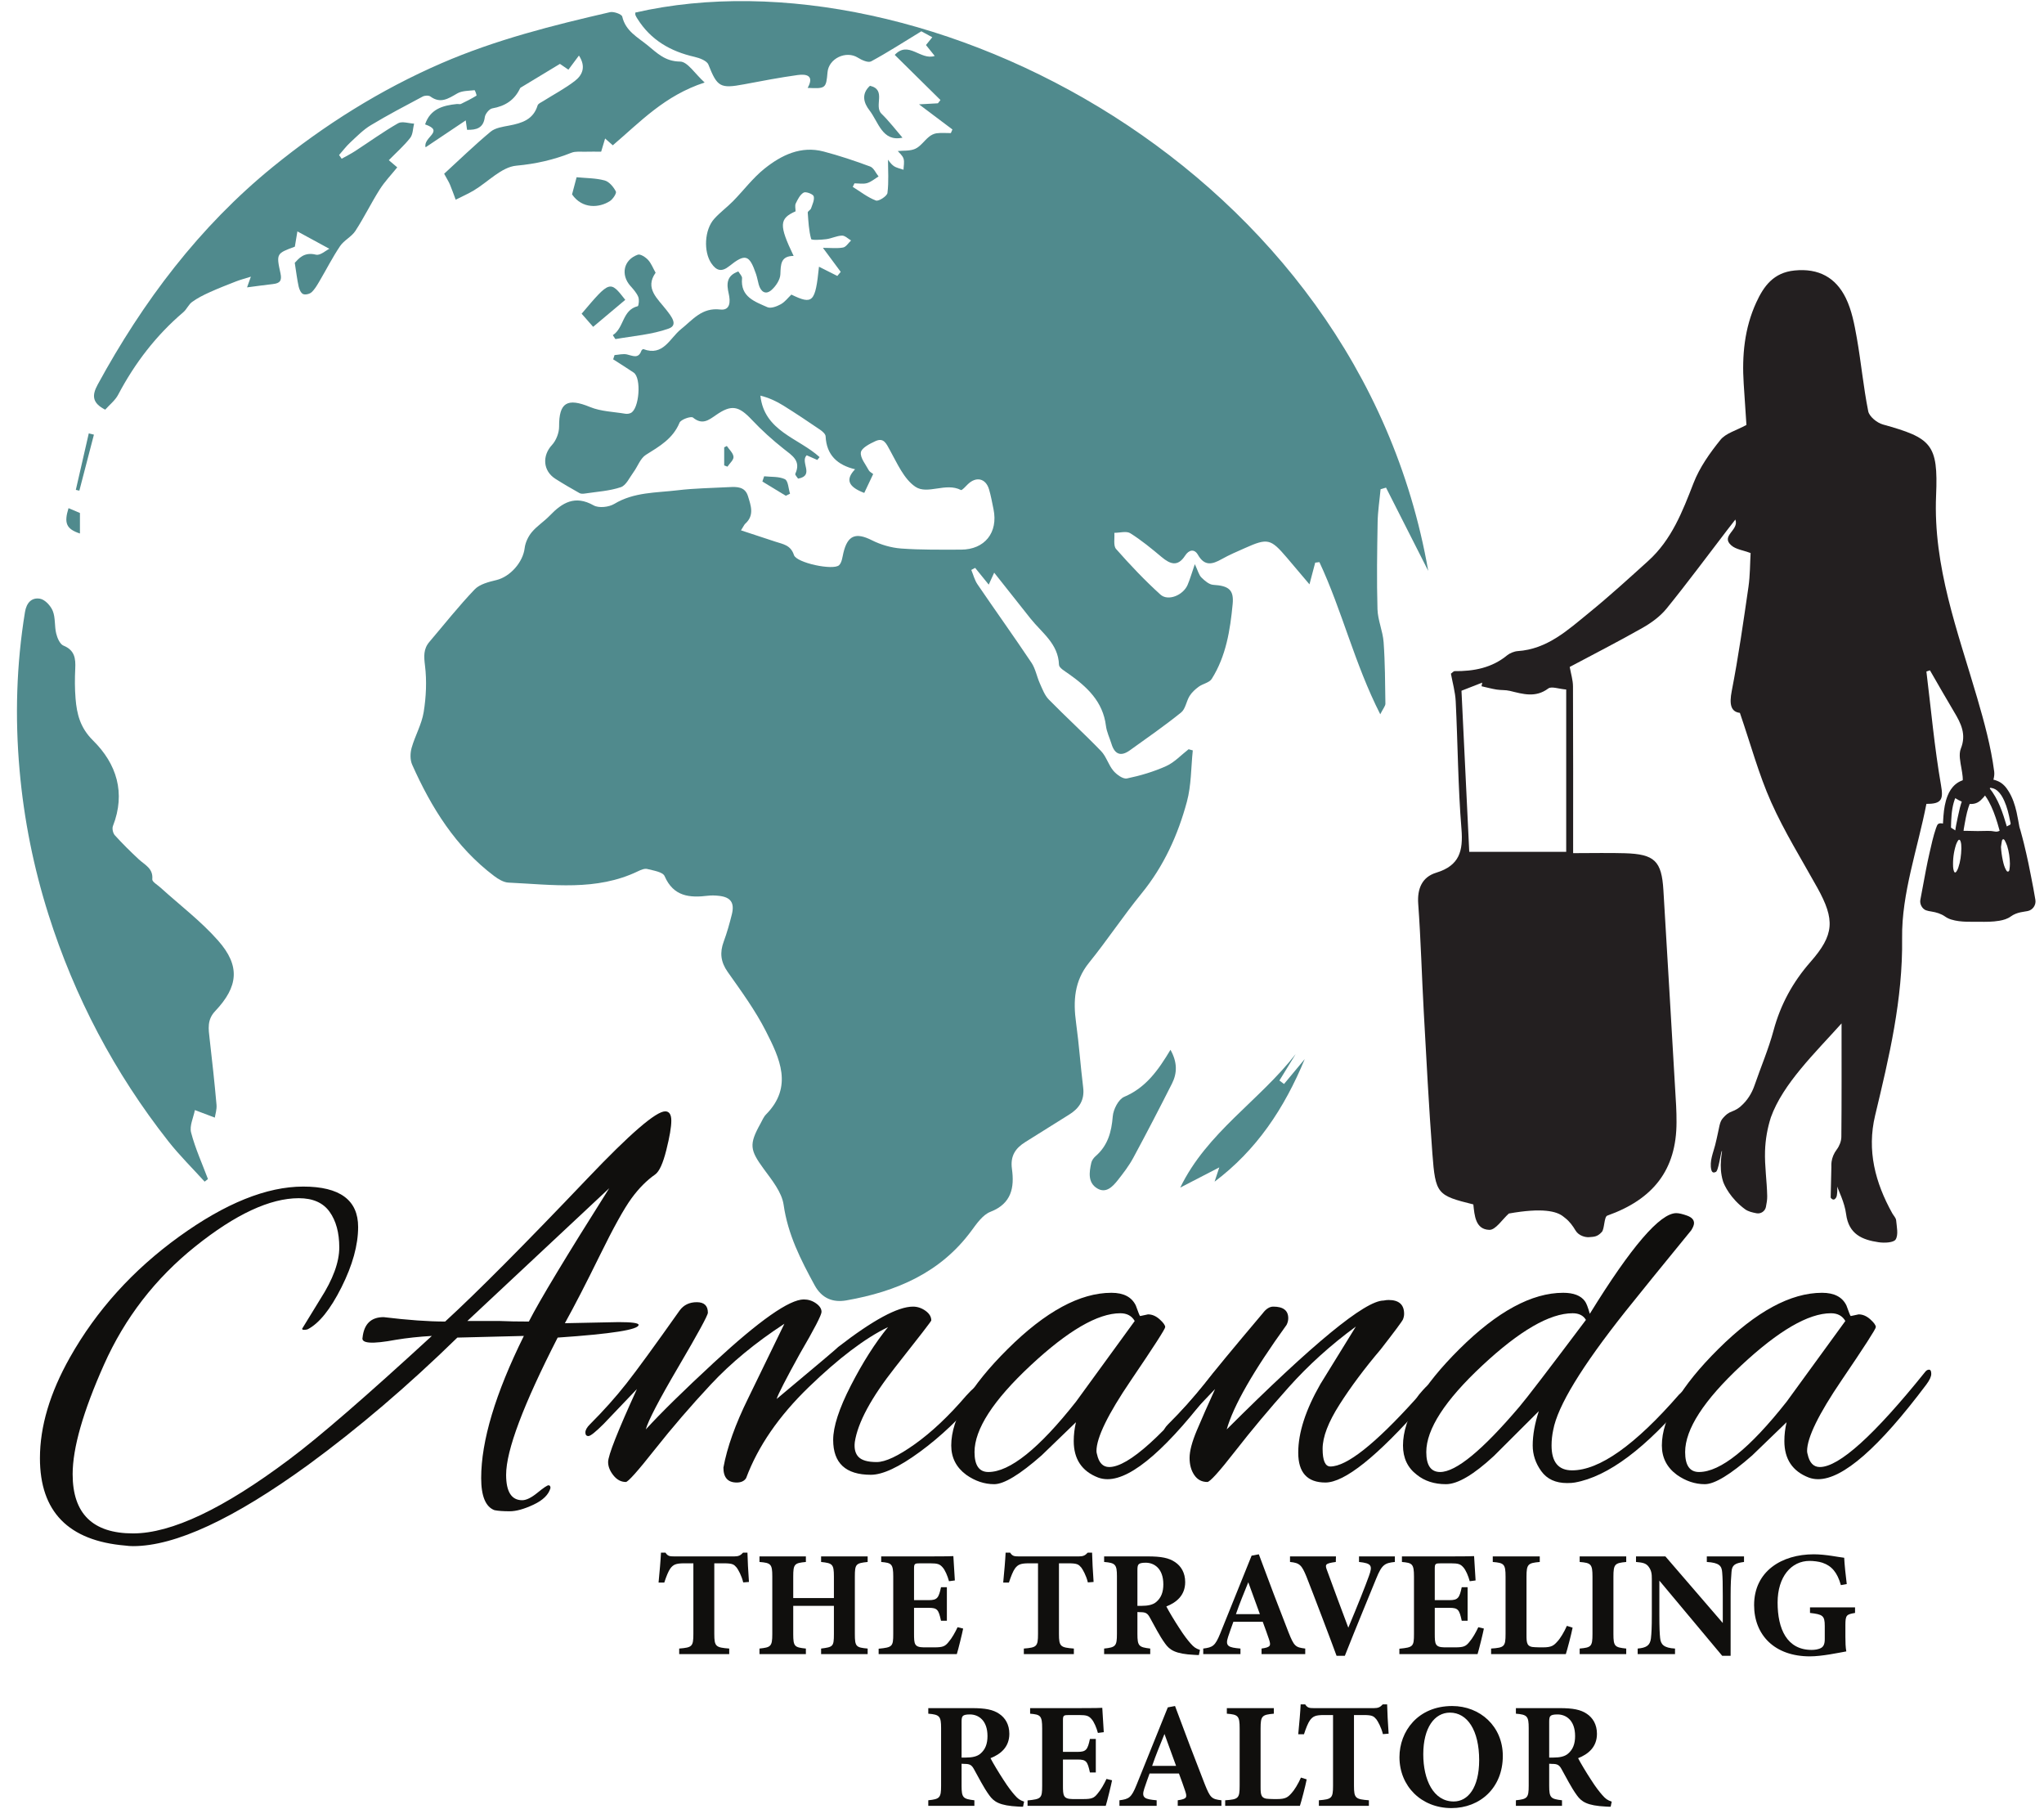 <svg xmlns="http://www.w3.org/2000/svg" width="139" height="123" viewBox="0 0 139 123" fill="none"><g clip-path="url(#clip0_301_2640)"><path d="M41.43 80.784L31.78 89.81H34.004C34.531 89.835 35.185 89.847 35.964 89.847C36.692 88.418 38.514 85.397 41.43 80.784ZM38.414 89.96L42.071 89.885C42.975 89.885 43.428 89.948 43.428 90.073C43.428 90.399 41.593 90.688 37.924 90.938C35.587 95.501 34.418 98.61 34.418 100.265C34.418 101.417 34.782 101.994 35.511 101.994C35.788 101.994 36.133 101.825 36.548 101.487C36.963 101.148 37.214 100.979 37.302 100.979C37.39 100.979 37.434 101.041 37.434 101.167C37.308 101.618 36.925 101.994 36.284 102.295C35.643 102.596 35.103 102.746 34.663 102.746C34.223 102.746 33.878 102.721 33.627 102.671C33.024 102.446 32.722 101.718 32.722 100.49C32.722 97.958 33.689 94.736 35.624 90.825L31.101 90.938C27.733 94.223 24.354 97.106 20.961 99.588C15.884 103.273 11.914 105.116 9.049 105.116C8.873 105.116 8.697 105.103 8.521 105.078C4.651 104.752 2.716 102.771 2.716 99.136C2.716 96.98 3.395 94.699 4.752 92.292C6.561 89.083 9.036 86.344 12.178 84.075C15.319 81.806 18.134 80.671 20.622 80.671C23.11 80.671 24.354 81.587 24.354 83.417C24.354 84.645 23.977 86.012 23.223 87.516C22.469 89.02 21.702 89.973 20.923 90.374C20.848 90.399 20.766 90.412 20.678 90.412C20.59 90.412 20.546 90.387 20.546 90.336L21.79 88.306C22.644 86.977 23.072 85.811 23.072 84.808C23.072 83.806 22.852 82.997 22.412 82.383C21.972 81.769 21.275 81.461 20.32 81.461C18.36 81.461 16.016 82.552 13.29 84.733C10.563 86.914 8.489 89.597 7.07 92.781C5.65 95.965 4.94 98.447 4.94 100.227C4.94 102.909 6.31 104.251 9.049 104.251C11.662 104.251 15.206 102.571 19.679 99.212C21.664 97.733 24.894 94.937 29.367 90.825C28.487 90.876 27.671 90.963 26.917 91.088C25.308 91.389 24.554 91.339 24.655 90.938C24.755 90.011 25.233 89.547 26.087 89.547C27.746 89.748 29.141 89.847 30.272 89.847C32.433 87.867 35.662 84.62 39.96 80.108C42.849 77.074 44.608 75.557 45.237 75.557C45.513 75.557 45.652 75.77 45.652 76.196C45.652 76.623 45.538 77.287 45.312 78.19C45.086 79.092 44.835 79.644 44.559 79.844C43.98 80.246 43.44 80.791 42.938 81.48C42.435 82.17 41.718 83.461 40.789 85.353C39.859 87.247 39.067 88.782 38.414 89.96Z" fill="#100F0D"></path><path d="M59.222 100.265C57.513 100.265 56.659 99.475 56.659 97.895C56.659 96.993 57.06 95.758 57.865 94.191C58.669 92.625 59.511 91.302 60.39 90.224C58.832 90.976 57.035 92.336 55 94.304C52.964 96.272 51.544 98.335 50.74 100.49C50.614 100.691 50.401 100.791 50.099 100.791C49.496 100.791 49.195 100.453 49.195 99.776C49.446 98.397 50.011 96.818 50.891 95.037C51.167 94.461 51.984 92.781 53.341 89.998C51.381 91.277 49.716 92.649 48.346 94.116C46.977 95.583 45.708 97.056 44.539 98.535C43.371 100.014 42.711 100.754 42.56 100.754C42.233 100.754 41.951 100.603 41.712 100.302C41.473 100.001 41.354 99.701 41.354 99.4C41.354 98.948 42.007 97.294 43.314 94.436L41.053 96.805C40.5 97.357 40.154 97.632 40.016 97.632C39.878 97.632 39.809 97.551 39.809 97.388C39.809 97.225 39.909 97.043 40.11 96.843C41.04 95.915 41.869 94.987 42.598 94.06C43.327 93.132 44.533 91.478 46.217 89.096C46.493 88.719 46.882 88.531 47.385 88.531C47.888 88.531 48.139 88.77 48.139 89.246C48.139 89.422 47.473 90.644 46.141 92.913C44.809 95.182 44.068 96.605 43.917 97.181C44.947 96.053 46.493 94.536 48.554 92.63C51.645 89.772 53.681 88.344 54.661 88.344C54.962 88.344 55.239 88.431 55.49 88.607C55.741 88.782 55.867 88.977 55.867 89.19C55.867 89.403 55.377 90.35 54.397 92.029C53.441 93.759 52.914 94.787 52.813 95.113C55.603 92.781 56.998 91.603 56.998 91.578C59.36 89.748 61.056 88.832 62.087 88.832C62.388 88.832 62.671 88.926 62.935 89.114C63.199 89.302 63.331 89.522 63.331 89.772C63.331 89.823 62.514 90.882 60.88 92.95C59.247 95.019 58.33 96.717 58.129 98.046C58.078 98.497 58.166 98.836 58.392 99.061C58.619 99.287 59.027 99.4 59.618 99.4C60.208 99.4 61.075 98.993 62.219 98.178C63.362 97.363 64.524 96.266 65.706 94.887C66.158 94.386 66.466 94.135 66.629 94.135C66.792 94.135 66.874 94.198 66.874 94.323C66.874 94.499 66.761 94.699 66.535 94.925C65.303 96.404 63.977 97.664 62.558 98.704C61.138 99.745 60.026 100.265 59.222 100.265Z" fill="#100F0D"></path><path d="M66.271 98.722C66.271 99.625 66.585 100.076 67.213 100.076C68.67 100.076 70.656 98.485 73.169 95.3L77.165 89.81C76.963 89.459 76.637 89.283 76.185 89.283C74.652 89.283 72.616 90.468 70.078 92.837C67.54 95.206 66.271 97.168 66.271 98.722ZM77.542 89.472L78.07 89.359C78.346 89.359 78.61 89.472 78.861 89.697C79.112 89.923 79.238 90.098 79.238 90.224C79.238 90.349 78.459 91.559 76.901 93.853C75.343 96.147 74.564 97.745 74.564 98.647C74.564 98.722 74.576 98.798 74.602 98.873C74.727 99.45 75.003 99.738 75.431 99.738C76.737 99.738 79.125 97.582 82.593 93.27C82.669 93.17 82.756 93.119 82.857 93.119C82.957 93.119 83.008 93.213 83.008 93.401C83.008 93.589 82.895 93.834 82.669 94.135C79.451 98.422 77.001 100.565 75.318 100.565C75.092 100.565 74.878 100.528 74.677 100.453C73.571 100.026 73.018 99.199 73.018 97.971C73.018 97.544 73.069 97.118 73.169 96.692L70.832 98.948C69.349 100.252 68.275 100.904 67.609 100.904C66.943 100.904 66.308 100.691 65.705 100.265C65.027 99.763 64.688 99.099 64.688 98.271C64.688 96.442 65.969 94.254 68.533 91.709C71.096 89.165 73.445 87.892 75.582 87.892C76.411 87.892 76.963 88.18 77.24 88.757C77.316 88.958 77.378 89.127 77.429 89.264C77.479 89.403 77.517 89.472 77.542 89.472Z" fill="#100F0D"></path><path d="M86.588 88.832C87.267 88.832 87.606 89.096 87.606 89.622C87.606 89.772 87.569 89.923 87.493 90.073C85.231 93.207 83.874 95.577 83.422 97.181C89.277 91.34 92.833 88.419 94.09 88.419C94.215 88.394 94.328 88.381 94.429 88.381C95.132 88.381 95.485 88.695 95.485 89.321C95.485 89.447 95.459 89.572 95.409 89.697C95.359 89.823 94.856 90.5 93.901 91.728C92.795 93.032 91.859 94.285 91.093 95.489C90.326 96.692 89.943 97.695 89.943 98.497C89.943 99.3 90.119 99.701 90.471 99.701C91.577 99.701 93.499 98.184 96.239 95.15C96.289 95.1 96.376 94.987 96.502 94.812C96.879 94.361 97.106 94.135 97.181 94.135C97.257 94.135 97.294 94.261 97.294 94.511C97.294 94.762 97.118 95.088 96.766 95.489C93.65 99.024 91.438 100.791 90.132 100.791C88.9 100.791 88.285 100.114 88.285 98.76C88.285 97.406 88.787 95.852 89.793 94.097L92.205 90.186C90.496 91.44 88.976 92.813 87.644 94.304C86.311 95.796 85.099 97.244 84.006 98.648C82.913 100.052 82.278 100.754 82.103 100.754C81.725 100.754 81.43 100.597 81.217 100.284C81.003 99.97 80.896 99.582 80.896 99.118C80.896 98.654 81.059 98.034 81.386 97.256C81.713 96.479 82.127 95.539 82.63 94.436L80.369 96.805C79.816 97.357 79.47 97.632 79.332 97.632C79.194 97.632 79.125 97.551 79.125 97.388C79.125 97.225 79.225 97.043 79.426 96.843C80.356 95.915 81.16 95.025 81.839 94.172C82.492 93.32 83.837 91.691 85.872 89.284C86.098 88.983 86.337 88.832 86.588 88.832Z" fill="#100F0D"></path><path d="M96.993 98.722C96.993 99.625 97.307 100.076 97.935 100.076C99.015 100.076 100.812 98.597 103.325 95.639C103.778 95.112 105.286 93.144 107.849 89.735C107.673 89.434 107.371 89.283 106.944 89.283C105.386 89.283 103.338 90.468 100.8 92.837C98.261 95.206 96.993 97.168 96.993 98.722ZM108.113 89.321C110.927 84.758 112.887 82.477 113.993 82.477C114.169 82.477 114.414 82.533 114.729 82.646C115.042 82.759 115.2 82.928 115.2 83.153C115.2 83.279 115.137 83.442 115.011 83.642C113 86.1 111.506 87.942 110.525 89.171C107.56 92.907 105.926 95.589 105.625 97.218C105.55 97.57 105.512 97.921 105.512 98.271C105.512 99.4 105.977 99.964 106.907 99.964C108.766 99.964 111.191 98.247 114.182 94.812C114.433 94.561 114.646 94.417 114.823 94.379C114.998 94.341 115.087 94.385 115.087 94.511C115.087 94.636 115.011 94.787 114.86 94.962C111.945 98.447 109.357 100.39 107.095 100.791C106.969 100.816 106.794 100.828 106.567 100.828C105.788 100.828 105.204 100.559 104.814 100.02C104.424 99.481 104.23 98.898 104.23 98.271C104.23 97.57 104.368 96.792 104.645 95.94L101.591 98.986C100.209 100.265 99.122 100.904 98.331 100.904C97.539 100.904 96.879 100.691 96.352 100.265C95.723 99.788 95.409 99.124 95.409 98.271C95.409 96.442 96.691 94.254 99.254 91.709C101.818 89.165 104.167 87.892 106.303 87.892C107.007 87.892 107.497 88.08 107.774 88.456C107.874 88.582 107.987 88.87 108.113 89.321Z" fill="#100F0D"></path><path d="M114.596 98.722C114.596 99.625 114.91 100.076 115.539 100.076C116.996 100.076 118.981 98.485 121.495 95.3L125.49 89.81C125.289 89.459 124.963 89.283 124.51 89.283C122.977 89.283 120.941 90.468 118.404 92.837C115.865 95.206 114.596 97.168 114.596 98.722ZM125.867 89.472L126.395 89.359C126.671 89.359 126.935 89.472 127.187 89.697C127.438 89.923 127.564 90.098 127.564 90.224C127.564 90.349 126.784 91.559 125.226 93.853C123.668 96.147 122.889 97.745 122.889 98.647C122.889 98.722 122.902 98.798 122.927 98.873C123.052 99.45 123.329 99.738 123.756 99.738C125.063 99.738 127.451 97.582 130.919 93.27C130.994 93.17 131.082 93.119 131.182 93.119C131.282 93.119 131.333 93.213 131.333 93.401C131.333 93.589 131.22 93.834 130.994 94.135C127.777 98.422 125.327 100.565 123.643 100.565C123.417 100.565 123.203 100.528 123.002 100.453C121.896 100.026 121.344 99.199 121.344 97.971C121.344 97.544 121.394 97.118 121.495 96.692L119.157 98.948C117.674 100.252 116.6 100.904 115.934 100.904C115.268 100.904 114.634 100.691 114.031 100.265C113.352 99.763 113.013 99.099 113.013 98.271C113.013 96.442 114.295 94.254 116.858 91.709C119.421 89.165 121.771 87.892 123.907 87.892C124.736 87.892 125.289 88.18 125.566 88.757C125.641 88.958 125.704 89.127 125.754 89.264C125.804 89.403 125.842 89.472 125.867 89.472Z" fill="#100F0D"></path><path d="M50.542 107.582C50.43 107.112 50.204 106.724 50.102 106.581C49.917 106.366 49.836 106.284 49.231 106.284H48.575V111.088C48.575 111.946 48.678 112.008 49.59 112.079V112.458H46.188V112.079C47.059 112.008 47.152 111.946 47.152 111.088V106.284H46.527C45.953 106.284 45.789 106.376 45.594 106.622C45.451 106.816 45.307 107.184 45.174 107.593H44.785C44.857 106.847 44.928 106.049 44.949 105.559H45.256C45.41 105.794 45.533 105.814 45.84 105.814H49.938C50.215 105.814 50.358 105.753 50.532 105.559H50.829C50.84 105.988 50.88 106.888 50.932 107.552L50.542 107.582Z" fill="#100F0D"></path><path d="M59.004 106.193C58.204 106.274 58.133 106.336 58.133 107.184V111.098C58.133 111.946 58.215 112.008 59.004 112.079V112.458H55.838V112.079C56.647 111.977 56.709 111.946 56.709 111.098V109.177H53.943V111.098C53.943 111.946 54.035 111.998 54.803 112.079V112.458H51.648V112.079C52.406 111.998 52.519 111.946 52.519 111.098V107.184C52.519 106.336 52.426 106.254 51.648 106.193V105.814H54.803V106.193C54.025 106.264 53.943 106.336 53.943 107.184V108.645H56.709V107.184C56.709 106.336 56.606 106.274 55.838 106.193V105.814H59.004V106.193Z" fill="#100F0D"></path><path d="M65.498 110.72C65.447 110.996 65.16 112.171 65.067 112.458H59.751V112.09C60.683 111.998 60.744 111.946 60.744 111.088V107.184C60.744 106.315 60.621 106.254 59.925 106.193V105.814H63.254C64.33 105.814 64.689 105.804 64.832 105.794C64.842 105.978 64.893 106.816 64.934 107.449L64.535 107.501C64.443 107.153 64.268 106.734 64.094 106.55C63.91 106.346 63.777 106.284 63.254 106.284H62.588C62.199 106.284 62.158 106.305 62.158 106.652V108.788H63.162C63.736 108.788 63.838 108.635 63.992 107.909H64.391V110.188H63.992C63.828 109.432 63.746 109.31 63.152 109.31H62.158V111.067C62.158 111.773 62.179 111.987 62.814 111.998H63.541C64.115 111.998 64.268 111.926 64.494 111.65C64.75 111.354 64.955 110.975 65.119 110.628L65.498 110.72Z" fill="#100F0D"></path><path d="M73.979 107.582C73.867 107.112 73.641 106.724 73.539 106.581C73.355 106.366 73.272 106.284 72.668 106.284H72.013V111.088C72.013 111.946 72.115 112.008 73.027 112.079V112.458H69.625V112.079C70.496 112.008 70.589 111.946 70.589 111.088V106.284H69.964C69.39 106.284 69.226 106.376 69.031 106.622C68.888 106.816 68.744 107.184 68.611 107.593H68.222C68.294 106.847 68.365 106.049 68.386 105.559H68.693C68.847 105.794 68.97 105.814 69.277 105.814H73.375C73.652 105.814 73.795 105.753 73.969 105.559H74.266C74.276 105.988 74.317 106.888 74.369 107.552L73.979 107.582Z" fill="#100F0D"></path><path d="M77.626 109.176C78.066 109.176 78.404 109.105 78.63 108.911C78.968 108.624 79.111 108.236 79.111 107.715C79.111 106.632 78.486 106.243 77.913 106.243C77.636 106.243 77.503 106.284 77.441 106.346C77.37 106.407 77.349 106.529 77.349 106.734V109.176H77.626ZM81.529 112.519C81.467 112.519 81.345 112.519 81.222 112.508C79.921 112.447 79.541 112.171 79.234 111.742C78.824 111.18 78.527 110.556 78.179 109.943C78.025 109.667 77.882 109.606 77.554 109.606L77.349 109.596V111.088C77.349 111.915 77.452 111.987 78.22 112.079V112.457H75.085V112.079C75.864 111.997 75.956 111.915 75.956 111.088V107.173C75.956 106.366 75.853 106.253 75.085 106.192V105.814H78.056C78.968 105.814 79.49 105.916 79.91 106.202C80.32 106.478 80.597 106.928 80.597 107.562C80.597 108.471 79.992 108.952 79.316 109.217C79.47 109.524 79.869 110.188 80.177 110.658C80.535 111.22 80.761 111.496 80.955 111.721C81.191 111.987 81.303 112.069 81.601 112.171L81.529 112.519Z" fill="#100F0D"></path><path d="M84.888 107.572C84.591 108.308 84.304 108.993 84.048 109.739H85.677L84.888 107.572ZM85.79 112.458V112.079C86.435 111.987 86.435 111.875 86.292 111.435C86.189 111.129 86.025 110.669 85.872 110.26H83.874C83.761 110.577 83.618 110.965 83.516 111.282C83.3 111.926 83.546 112.008 84.356 112.079V112.458H81.825V112.079C82.471 111.998 82.635 111.906 82.983 111.047L85.114 105.763L85.606 105.671C86.261 107.449 86.958 109.269 87.624 110.975C88.003 111.926 88.095 111.998 88.761 112.079V112.458H85.79Z" fill="#100F0D"></path><path d="M94.856 106.192C94.18 106.264 93.975 106.356 93.585 107.327C93.268 108.114 92.213 110.648 91.455 112.57H90.891C90.604 111.773 89.272 108.267 88.842 107.184C88.525 106.417 88.391 106.254 87.726 106.192V105.814H90.85L90.84 106.192C90.092 106.295 90.092 106.366 90.256 106.795C90.573 107.654 91.342 109.759 91.69 110.659C92.305 109.197 92.858 107.807 93.094 107.143C93.35 106.438 93.278 106.284 92.418 106.192V105.814H94.856V106.192Z" fill="#100F0D"></path><path d="M100.91 110.72C100.859 110.996 100.572 112.171 100.479 112.458H95.163V112.09C96.095 111.998 96.156 111.946 96.156 111.088V107.184C96.156 106.315 96.033 106.254 95.337 106.193V105.814H98.666C99.742 105.814 100.1 105.804 100.244 105.794C100.254 105.978 100.305 106.816 100.346 107.449L99.947 107.501C99.855 107.153 99.68 106.734 99.506 106.55C99.322 106.346 99.189 106.284 98.666 106.284H98C97.611 106.284 97.57 106.305 97.57 106.652V108.788H98.574C99.147 108.788 99.25 108.635 99.404 107.909H99.803V110.188H99.404C99.24 109.432 99.158 109.31 98.564 109.31H97.57V111.067C97.57 111.773 97.591 111.987 98.226 111.998H98.953C99.527 111.998 99.68 111.926 99.906 111.65C100.162 111.354 100.367 110.975 100.531 110.628L100.91 110.72Z" fill="#100F0D"></path><path d="M106.943 110.659C106.861 111.098 106.574 112.181 106.482 112.458H101.401V112.079C102.303 112.018 102.384 111.946 102.384 111.088V107.194C102.384 106.336 102.282 106.254 101.514 106.193V105.814H104.71V106.193C103.911 106.264 103.808 106.336 103.808 107.194V111.16C103.808 111.722 103.829 111.977 104.392 111.987C104.413 111.998 104.884 111.998 104.925 111.998C105.509 111.998 105.663 111.875 105.908 111.599C106.103 111.395 106.37 110.955 106.554 110.536L106.943 110.659Z" fill="#100F0D"></path><path d="M107.424 112.458V112.079C108.203 112.008 108.295 111.946 108.295 111.088V107.194C108.295 106.336 108.192 106.254 107.424 106.193V105.814H110.59V106.193C109.821 106.264 109.719 106.336 109.719 107.194V111.088C109.719 111.936 109.811 111.998 110.59 112.079V112.458H107.424Z" fill="#100F0D"></path><path d="M118.6 106.192C117.976 106.274 117.781 106.407 117.75 106.867C117.719 107.266 117.689 107.613 117.689 108.502V112.57H117.115L112.843 107.46V109.77C112.843 110.659 112.864 111.057 112.894 111.354C112.935 111.803 113.15 112.038 113.908 112.079V112.457H111.368V112.079C111.952 112.028 112.208 111.875 112.269 111.395C112.31 111.027 112.331 110.659 112.331 109.77V107.347C112.331 107.01 112.31 106.785 112.116 106.519C111.931 106.264 111.685 106.233 111.255 106.192V105.814H113.253L117.156 110.342V108.502C117.156 107.613 117.146 107.276 117.115 106.898C117.084 106.458 116.92 106.243 116.07 106.192V105.814H118.6V106.192Z" fill="#100F0D"></path><path d="M126.15 109.657C125.566 109.759 125.494 109.8 125.494 110.495V111.282C125.494 111.65 125.504 111.997 125.556 112.273C125.033 112.365 123.906 112.61 123.077 112.61C120.669 112.61 119.286 111.149 119.286 109.125C119.286 106.826 121.161 105.671 123.343 105.671C124.173 105.671 125.074 105.875 125.412 105.906C125.433 106.356 125.515 107.132 125.586 107.694L125.187 107.766C124.941 106.897 124.562 106.458 123.927 106.243C123.691 106.161 123.312 106.12 123.056 106.12C121.816 106.12 120.884 107.194 120.884 108.952C120.884 110.75 121.519 112.171 123.2 112.171C123.404 112.171 123.671 112.14 123.855 112.028C124.009 111.936 124.091 111.762 124.091 111.445V110.546C124.091 109.831 123.947 109.759 123.087 109.657V109.279H126.15V109.657Z" fill="#100F0D"></path><path d="M65.668 119.491C66.109 119.491 66.447 119.42 66.672 119.226C67.01 118.939 67.153 118.551 67.153 118.03C67.153 116.947 66.528 116.558 65.955 116.558C65.678 116.558 65.545 116.599 65.484 116.66C65.412 116.722 65.391 116.844 65.391 117.049V119.491H65.668ZM69.571 122.833C69.51 122.833 69.387 122.833 69.264 122.823C67.963 122.762 67.584 122.486 67.276 122.057C66.866 121.495 66.57 120.871 66.221 120.258C66.067 119.982 65.924 119.921 65.596 119.921L65.391 119.91V121.403C65.391 122.23 65.494 122.302 66.262 122.394V122.772H63.127V122.394C63.906 122.312 63.998 122.23 63.998 121.403V117.488C63.998 116.681 63.896 116.568 63.127 116.507V116.129H66.098C67.01 116.129 67.532 116.231 67.952 116.517C68.362 116.793 68.639 117.243 68.639 117.877C68.639 118.786 68.034 119.266 67.358 119.532C67.512 119.839 67.912 120.503 68.219 120.973C68.577 121.535 68.803 121.811 68.997 122.036C69.233 122.302 69.346 122.384 69.643 122.486L69.571 122.833Z" fill="#100F0D"></path><path d="M75.625 121.035C75.574 121.31 75.287 122.486 75.195 122.772H69.878V122.404C70.81 122.312 70.871 122.261 70.871 121.403V117.498C70.871 116.63 70.749 116.568 70.052 116.507V116.129H73.381C74.457 116.129 74.816 116.119 74.959 116.108C74.969 116.292 75.021 117.13 75.061 117.764L74.662 117.815C74.57 117.468 74.396 117.049 74.222 116.865C74.037 116.66 73.904 116.599 73.381 116.599H72.716C72.326 116.599 72.285 116.62 72.285 116.967V119.103H73.289C73.863 119.103 73.966 118.95 74.119 118.224H74.519V120.503H74.119C73.955 119.747 73.873 119.624 73.279 119.624H72.285V121.382C72.285 122.087 72.306 122.302 72.941 122.312H73.668C74.242 122.312 74.396 122.241 74.621 121.965C74.877 121.668 75.082 121.29 75.246 120.943L75.625 121.035Z" fill="#100F0D"></path><path d="M79.189 117.887C78.892 118.623 78.606 119.307 78.35 120.054H79.978L79.189 117.887ZM80.091 122.772V122.394C80.736 122.302 80.736 122.189 80.593 121.75C80.491 121.443 80.327 120.984 80.173 120.575H78.175C78.063 120.891 77.919 121.28 77.817 121.597C77.602 122.241 77.847 122.322 78.657 122.394V122.772H76.126V122.394C76.772 122.312 76.936 122.22 77.284 121.362L79.415 116.078L79.907 115.986C80.562 117.764 81.259 119.583 81.925 121.29C82.304 122.241 82.396 122.312 83.062 122.394V122.772H80.091Z" fill="#100F0D"></path><path d="M88.86 120.973C88.778 121.413 88.491 122.496 88.399 122.772H83.317V122.394C84.219 122.333 84.301 122.261 84.301 121.403V117.509C84.301 116.65 84.198 116.568 83.43 116.507V116.129H86.626V116.507C85.827 116.579 85.725 116.65 85.725 117.509V121.474C85.725 122.036 85.745 122.292 86.309 122.302C86.329 122.312 86.8 122.312 86.842 122.312C87.425 122.312 87.579 122.189 87.825 121.914C88.02 121.709 88.286 121.27 88.47 120.851L88.86 120.973Z" fill="#100F0D"></path><path d="M94.043 117.897C93.93 117.427 93.705 117.038 93.602 116.895C93.418 116.681 93.336 116.599 92.732 116.599H92.076V121.403C92.076 122.261 92.178 122.322 93.09 122.394V122.772H89.689V122.394C90.56 122.322 90.652 122.261 90.652 121.403V116.599H90.027C89.453 116.599 89.29 116.691 89.095 116.936C88.951 117.13 88.808 117.498 88.675 117.907H88.285C88.357 117.161 88.429 116.364 88.45 115.874H88.757C88.91 116.108 89.033 116.129 89.341 116.129H93.439C93.715 116.129 93.858 116.068 94.033 115.874H94.33C94.34 116.303 94.381 117.202 94.432 117.866L94.043 117.897Z" fill="#100F0D"></path><path d="M98.601 116.435C97.556 116.435 96.788 117.457 96.788 119.266C96.788 120.994 97.474 122.476 98.857 122.476C99.831 122.476 100.589 121.535 100.589 119.665C100.589 117.641 99.789 116.435 98.601 116.435ZM98.755 115.986C100.65 115.986 102.197 117.365 102.197 119.379C102.197 121.556 100.64 122.925 98.704 122.925C96.655 122.925 95.169 121.433 95.169 119.461C95.169 117.713 96.419 115.986 98.755 115.986Z" fill="#100F0D"></path><path d="M105.628 119.491C106.069 119.491 106.407 119.42 106.632 119.226C106.97 118.939 107.113 118.551 107.113 118.03C107.113 116.947 106.489 116.558 105.915 116.558C105.638 116.558 105.505 116.599 105.444 116.66C105.372 116.722 105.351 116.844 105.351 117.049V119.491H105.628ZM109.531 122.833C109.47 122.833 109.347 122.833 109.224 122.823C107.923 122.762 107.544 122.486 107.236 122.057C106.827 121.495 106.53 120.871 106.181 120.258C106.028 119.982 105.884 119.921 105.556 119.921L105.351 119.91V121.403C105.351 122.23 105.454 122.302 106.222 122.394V122.772H103.087V122.394C103.866 122.312 103.958 122.23 103.958 121.403V117.488C103.958 116.681 103.856 116.568 103.087 116.507V116.129H106.058C106.97 116.129 107.493 116.231 107.913 116.517C108.322 116.793 108.599 117.243 108.599 117.877C108.599 118.786 107.994 119.266 107.318 119.532C107.472 119.839 107.872 120.503 108.179 120.973C108.537 121.535 108.763 121.811 108.958 122.036C109.193 122.302 109.306 122.384 109.603 122.486L109.531 122.833Z" fill="#100F0D"></path><path d="M50.39 36.056C51.245 36.337 51.989 36.581 52.733 36.827C53.245 36.996 53.772 37.053 53.992 37.736C54.163 38.27 56.671 38.797 57.061 38.425C57.251 38.244 57.284 37.884 57.352 37.597C57.637 36.386 58.195 36.178 59.29 36.729C59.896 37.034 60.602 37.24 61.277 37.291C62.629 37.391 63.992 37.369 65.35 37.368C66.963 37.368 67.889 36.206 67.563 34.622C67.47 34.171 67.39 33.715 67.26 33.274C67.036 32.515 66.379 32.37 65.809 32.929C65.661 33.075 65.417 33.351 65.348 33.315C64.317 32.78 63.079 33.648 62.254 33.096C61.468 32.568 61.014 31.498 60.519 30.609C60.268 30.158 60.105 29.727 59.526 29.994C59.144 30.171 58.587 30.455 58.543 30.754C58.488 31.129 58.87 31.574 59.083 31.978C59.134 32.076 59.263 32.133 59.38 32.228C59.171 32.671 58.971 33.093 58.773 33.512C57.681 33.097 57.477 32.604 58.149 31.904C56.947 31.617 56.207 30.942 56.145 29.663C56.138 29.506 55.926 29.322 55.766 29.213C54.943 28.653 54.116 28.099 53.271 27.573C52.797 27.278 52.287 27.041 51.71 26.898C51.968 29.327 54.315 29.777 55.736 31.078C55.684 31.143 55.631 31.206 55.579 31.27C55.347 31.168 55.116 31.066 54.858 30.953C54.387 31.41 55.419 32.334 54.273 32.54C54.215 32.444 54.052 32.284 54.084 32.213C54.493 31.319 53.866 30.97 53.292 30.514C52.528 29.909 51.796 29.249 51.128 28.54C50.233 27.592 49.747 27.483 48.68 28.225C48.183 28.571 47.753 28.907 47.126 28.389C46.993 28.279 46.302 28.518 46.211 28.738C45.761 29.828 44.847 30.344 43.923 30.923C43.545 31.16 43.37 31.708 43.081 32.1C42.812 32.464 42.581 33 42.218 33.122C41.444 33.383 40.596 33.428 39.777 33.553C39.658 33.571 39.509 33.58 39.412 33.526C38.857 33.214 38.306 32.895 37.769 32.553C36.914 32.009 36.865 30.975 37.534 30.256C37.823 29.946 38.023 29.423 38.021 28.999C38.011 27.363 38.575 27.032 40.124 27.671C40.863 27.976 41.722 27.993 42.529 28.129C42.645 28.148 42.784 28.128 42.891 28.079C43.474 27.81 43.632 25.7 43.094 25.332C42.636 25.02 42.163 24.73 41.698 24.43C41.729 24.334 41.76 24.237 41.791 24.14C42.073 24.12 42.369 24.038 42.634 24.096C43.028 24.183 43.41 24.42 43.618 23.842C43.635 23.794 43.724 23.725 43.753 23.736C45.109 24.246 45.557 22.98 46.305 22.384C47.114 21.738 47.728 20.895 48.979 21.043C49.676 21.125 49.674 20.482 49.557 19.971C49.409 19.321 49.383 18.749 50.21 18.454C50.301 18.613 50.476 18.774 50.462 18.918C50.341 20.188 51.335 20.505 52.187 20.885C52.419 20.988 52.828 20.833 53.094 20.686C53.378 20.53 53.589 20.243 53.816 20.028C55.275 20.735 55.444 20.561 55.694 18.133C56.121 18.348 56.531 18.554 56.942 18.761C57.019 18.668 57.095 18.575 57.172 18.482C56.808 17.991 56.443 17.499 55.962 16.85C56.506 16.85 56.932 16.904 57.334 16.827C57.538 16.789 57.696 16.515 57.875 16.348C57.669 16.23 57.46 16.011 57.258 16.018C56.898 16.03 56.548 16.215 56.185 16.261C55.834 16.305 55.186 16.342 55.161 16.249C55.003 15.67 54.973 15.055 54.93 14.45C54.924 14.363 55.117 14.277 55.154 14.169C55.246 13.897 55.403 13.582 55.334 13.343C55.29 13.194 54.8 13.01 54.654 13.092C54.409 13.23 54.248 13.555 54.115 13.831C54.043 13.978 54.102 14.188 54.102 14.367C52.989 14.861 52.964 15.301 53.97 17.399C53.085 17.405 53.095 17.973 53.069 18.642C53.056 19.014 52.762 19.455 52.464 19.717C52.055 20.076 51.73 19.825 51.596 19.34C51.531 19.104 51.491 18.86 51.412 18.629C50.962 17.312 50.684 17.219 49.591 18.094C49.074 18.507 48.722 18.412 48.375 17.903C47.837 17.114 47.897 15.631 48.568 14.88C48.956 14.446 49.437 14.096 49.847 13.68C50.57 12.944 51.197 12.097 51.996 11.46C53.146 10.544 54.465 9.895 56.013 10.302C57.083 10.584 58.138 10.936 59.176 11.322C59.416 11.412 59.559 11.765 59.746 11.997C59.488 12.153 59.246 12.366 58.967 12.448C58.701 12.526 58.396 12.465 58.108 12.465C58.068 12.545 58.029 12.625 57.989 12.705C58.51 13.028 59.004 13.42 59.567 13.634C59.749 13.703 60.322 13.334 60.35 13.119C60.448 12.356 60.388 11.573 60.388 10.856C60.406 10.877 60.555 11.121 60.768 11.279C60.955 11.417 61.215 11.457 61.442 11.54C61.448 11.286 61.517 11.012 61.443 10.783C61.373 10.566 61.156 10.396 61.053 10.268C61.432 10.228 61.885 10.278 62.241 10.116C62.599 9.953 62.85 9.565 63.17 9.304C63.316 9.184 63.512 9.083 63.696 9.06C64.014 9.021 64.34 9.049 64.662 9.049C64.698 8.967 64.734 8.884 64.769 8.802C64.059 8.268 63.349 7.734 62.497 7.094C63.039 7.064 63.41 7.043 63.781 7.023C63.839 6.949 63.897 6.875 63.955 6.801C62.928 5.787 61.901 4.774 60.846 3.732C61.783 2.735 62.605 4.127 63.564 3.803C63.342 3.526 63.161 3.3 62.97 3.062C63.101 2.901 63.225 2.747 63.4 2.532C63.085 2.361 62.825 2.22 62.654 2.128C61.462 2.855 60.374 3.558 59.238 4.173C59.039 4.281 58.601 4.086 58.342 3.922C57.547 3.417 56.357 3.968 56.275 4.913C56.179 6.01 56.15 6.034 54.924 5.976C55.39 5.137 54.849 5.017 54.239 5.102C53.022 5.272 51.812 5.502 50.603 5.731C48.971 6.04 48.773 5.906 48.174 4.392C48.069 4.129 47.576 3.944 47.23 3.865C45.596 3.494 44.251 2.72 43.347 1.274C43.298 1.197 43.248 1.119 43.215 1.034C43.195 0.98 43.206 0.914 43.205 0.854C62.777 -3.62 92.346 11.439 97.125 38.811C96.169 36.925 95.212 35.038 94.255 33.152C94.132 33.189 94.008 33.225 93.885 33.262C93.815 34.009 93.697 34.754 93.684 35.502C93.649 37.473 93.618 39.445 93.674 41.414C93.695 42.166 94.037 42.905 94.091 43.659C94.191 45.049 94.193 46.447 94.213 47.841C94.215 47.994 94.07 48.148 93.863 48.561C92.106 45.11 91.269 41.509 89.725 38.217C89.63 38.229 89.535 38.24 89.439 38.252C89.33 38.664 89.222 39.076 89.049 39.727C88.464 39.036 87.984 38.467 87.502 37.901C86.411 36.623 86.202 36.573 84.668 37.258C84.134 37.496 83.591 37.725 83.083 38.011C82.445 38.371 81.918 38.511 81.468 37.724C81.219 37.289 80.847 37.379 80.592 37.775C80.092 38.551 79.579 38.36 78.992 37.868C78.309 37.296 77.616 36.724 76.864 36.253C76.6 36.088 76.147 36.226 75.78 36.225C75.811 36.598 75.699 37.098 75.898 37.324C76.851 38.405 77.847 39.458 78.915 40.424C79.434 40.893 80.457 40.468 80.76 39.767C80.924 39.385 81.037 38.98 81.253 38.354C81.466 38.806 81.527 39.089 81.7 39.26C81.922 39.481 82.225 39.744 82.507 39.761C83.55 39.825 83.919 40.091 83.826 41.068C83.656 42.843 83.377 44.608 82.403 46.155C82.241 46.413 81.798 46.483 81.519 46.686C81.283 46.858 81.051 47.07 80.898 47.314C80.674 47.673 80.62 48.198 80.321 48.439C79.195 49.346 78.004 50.172 76.828 51.016C76.222 51.45 75.803 51.287 75.587 50.578C75.461 50.167 75.261 49.767 75.209 49.348C75.004 47.69 73.918 46.691 72.656 45.8C72.412 45.628 72.021 45.406 72.015 45.197C71.97 43.764 70.854 43.026 70.086 42.062C69.287 41.058 68.493 40.051 67.608 38.934C67.446 39.29 67.358 39.484 67.238 39.746C66.901 39.331 66.607 38.969 66.314 38.607C66.226 38.654 66.139 38.701 66.052 38.748C66.19 39.077 66.277 39.44 66.474 39.728C67.688 41.511 68.945 43.264 70.144 45.056C70.42 45.468 70.506 46.001 70.714 46.463C70.885 46.843 71.039 47.268 71.321 47.556C72.486 48.744 73.72 49.865 74.876 51.062C75.234 51.432 75.377 52.002 75.714 52.401C75.935 52.662 76.369 52.979 76.635 52.924C77.546 52.735 78.458 52.466 79.304 52.084C79.871 51.828 80.325 51.328 80.83 50.938C80.925 50.964 81.02 50.991 81.114 51.017C80.992 52.182 81.016 53.386 80.715 54.502C80.103 56.768 79.144 58.888 77.63 60.743C76.385 62.27 75.294 63.923 74.055 65.456C73.049 66.7 72.974 68.062 73.178 69.544C73.379 71.002 73.48 72.474 73.66 73.936C73.765 74.787 73.394 75.349 72.71 75.775C71.716 76.394 70.725 77.019 69.732 77.639C69.05 78.064 68.694 78.588 68.816 79.471C68.989 80.724 68.797 81.827 67.354 82.386C66.832 82.589 66.422 83.184 66.061 83.674C63.946 86.545 60.94 87.811 57.566 88.407C56.637 88.571 55.886 88.272 55.398 87.379C54.453 85.648 53.577 83.927 53.29 81.913C53.167 81.051 52.491 80.227 51.941 79.476C50.999 78.188 50.924 77.811 51.711 76.397C51.831 76.182 51.925 75.937 52.093 75.767C53.956 73.88 53.016 71.943 52.087 70.114C51.366 68.694 50.409 67.386 49.486 66.078C49.009 65.4 48.937 64.766 49.215 64.017C49.438 63.413 49.614 62.788 49.769 62.163C49.964 61.371 49.69 60.993 48.894 60.905C48.649 60.879 48.397 60.866 48.154 60.896C46.895 61.05 45.799 60.957 45.194 59.561C45.071 59.278 44.433 59.186 44.014 59.079C43.832 59.032 43.586 59.138 43.396 59.229C40.555 60.6 37.549 60.141 34.578 60.005C34.245 59.989 33.886 59.769 33.604 59.557C30.993 57.59 29.332 54.911 28.028 51.986C27.884 51.662 27.891 51.202 27.99 50.851C28.222 50.025 28.678 49.247 28.812 48.412C28.979 47.379 29.029 46.293 28.902 45.258C28.825 44.63 28.787 44.126 29.199 43.641C30.217 42.444 31.192 41.208 32.277 40.074C32.62 39.715 33.237 39.561 33.758 39.436C34.694 39.21 35.565 38.224 35.679 37.264C35.724 36.885 35.919 36.475 36.166 36.178C36.517 35.757 37.004 35.452 37.387 35.053C38.237 34.168 39.103 33.644 40.371 34.36C40.719 34.556 41.407 34.48 41.775 34.258C43.117 33.448 44.618 33.508 46.071 33.333C47.231 33.193 48.407 33.181 49.576 33.118C50.114 33.089 50.665 33.08 50.865 33.731C51.063 34.374 51.316 35.036 50.679 35.606C50.616 35.662 50.583 35.752 50.39 36.056Z" fill="#508A8D"></path><path d="M47.919 5.61C45.191 6.498 43.545 8.286 41.673 9.879C41.591 9.806 41.41 9.646 41.15 9.416C41.048 9.755 40.976 9.998 40.881 10.312C40.513 10.312 40.146 10.305 39.779 10.315C39.471 10.323 39.134 10.276 38.862 10.384C37.651 10.866 36.442 11.142 35.112 11.264C34.107 11.356 33.192 12.364 32.225 12.945C31.829 13.182 31.401 13.367 30.988 13.576C30.86 13.236 30.742 12.891 30.602 12.556C30.522 12.364 30.407 12.188 30.204 11.813C31.237 10.867 32.264 9.87 33.362 8.955C33.68 8.69 34.19 8.619 34.627 8.536C35.488 8.371 36.265 8.136 36.559 7.169C36.596 7.045 36.798 6.962 36.934 6.877C37.658 6.42 38.425 6.019 39.098 5.498C39.603 5.107 39.867 4.541 39.37 3.777C39.119 4.114 38.914 4.389 38.654 4.737C38.421 4.578 38.187 4.418 38.078 4.343C37.161 4.898 36.303 5.416 35.445 5.935C35.419 5.951 35.385 5.967 35.373 5.991C34.996 6.803 34.353 7.215 33.475 7.369C33.269 7.406 32.996 7.744 32.967 7.971C32.872 8.708 32.403 8.841 31.762 8.825C31.742 8.683 31.719 8.519 31.672 8.185C30.734 8.813 29.872 9.391 28.942 10.014C28.75 9.326 30.271 8.923 28.908 8.457C29.257 7.405 30.12 7.169 31.07 7.071C31.162 7.061 31.27 7.102 31.345 7.066C31.706 6.894 32.062 6.71 32.403 6.502C32.428 6.487 32.303 6.128 32.27 6.132C31.872 6.177 31.421 6.163 31.094 6.353C30.492 6.701 29.961 7.068 29.268 6.56C29.153 6.475 28.884 6.49 28.743 6.565C27.556 7.196 26.363 7.822 25.213 8.515C24.701 8.823 24.269 9.269 23.826 9.68C23.545 9.94 23.312 10.251 23.058 10.54C23.116 10.624 23.176 10.708 23.235 10.792C23.539 10.62 23.854 10.464 24.146 10.274C25.12 9.64 26.065 8.956 27.072 8.38C27.341 8.226 27.792 8.388 28.159 8.406C28.077 8.733 28.086 9.131 27.896 9.374C27.483 9.902 26.97 10.351 26.441 10.891C26.609 11.034 26.77 11.171 27.014 11.378C26.61 11.88 26.161 12.344 25.823 12.879C25.239 13.8 24.761 14.788 24.166 15.701C23.906 16.1 23.394 16.335 23.126 16.732C22.61 17.498 22.191 18.329 21.72 19.126C21.564 19.39 21.406 19.669 21.185 19.871C21.055 19.99 20.761 20.058 20.611 19.991C20.462 19.925 20.353 19.673 20.31 19.484C20.207 19.021 20.152 18.547 20.045 17.869C20.31 17.586 20.674 17.109 21.488 17.315C21.772 17.387 22.166 17.024 22.397 16.914C21.628 16.495 20.966 16.135 20.224 15.732C20.157 16.134 20.104 16.453 20.051 16.77C18.806 17.23 18.778 17.236 19.074 18.583C19.186 19.094 19.022 19.261 18.561 19.312C17.988 19.376 17.417 19.458 16.801 19.538C16.858 19.377 16.922 19.2 17.06 18.81C16.62 18.948 16.329 19.023 16.051 19.132C15.443 19.369 14.834 19.607 14.239 19.877C13.832 20.062 13.424 20.266 13.064 20.528C12.822 20.703 12.697 21.03 12.466 21.226C10.614 22.803 9.166 24.69 8.035 26.836C7.831 27.223 7.451 27.517 7.154 27.852C6.28 27.404 6.232 26.9 6.64 26.152C9.721 20.497 13.55 15.417 18.558 11.343C22.049 8.503 25.857 6.105 30.022 4.299C33.715 2.697 37.586 1.726 41.484 0.827C41.737 0.769 42.278 0.966 42.315 1.128C42.542 2.116 43.36 2.526 44.041 3.083C44.693 3.617 45.236 4.177 46.25 4.186C46.758 4.19 47.259 5.016 47.919 5.61Z" fill="#508A8D"></path><path d="M14.609 75.982C14.071 75.779 13.662 75.625 13.253 75.47C13.155 75.982 12.876 76.541 12.995 76.996C13.277 78.077 13.748 79.108 14.142 80.159C14.067 80.218 13.992 80.277 13.916 80.336C13.09 79.423 12.206 78.555 11.446 77.589C7.794 72.947 5.074 67.79 3.296 62.175C2.287 58.989 1.627 55.705 1.331 52.356C1.013 48.755 1.115 45.181 1.698 41.614C1.805 40.957 2.167 40.609 2.721 40.704C3.059 40.762 3.45 41.187 3.59 41.538C3.777 42.005 3.699 42.571 3.823 43.073C3.897 43.377 4.075 43.794 4.316 43.893C5.083 44.206 5.15 44.767 5.117 45.459C5.084 46.134 5.083 46.816 5.138 47.489C5.226 48.559 5.455 49.484 6.329 50.346C7.933 51.928 8.56 53.908 7.679 56.16C7.613 56.331 7.682 56.645 7.808 56.785C8.324 57.355 8.873 57.897 9.436 58.421C9.848 58.806 10.427 59.033 10.356 59.78C10.34 59.948 10.71 60.159 10.91 60.341C12.229 61.538 13.67 62.627 14.839 63.955C16.347 65.666 16.212 67.075 14.632 68.742C14.073 69.331 14.178 69.956 14.256 70.632C14.429 72.123 14.591 73.615 14.724 75.11C14.752 75.428 14.641 75.76 14.609 75.982Z" fill="#508A8D"></path><path d="M79.597 71.372C80.071 72.221 80.059 72.957 79.698 73.671C78.841 75.364 77.968 77.051 77.065 78.721C76.775 79.257 76.396 79.752 76.016 80.233C75.667 80.673 75.218 81.155 74.619 80.797C73.964 80.405 74.069 79.693 74.213 79.051C74.251 78.884 74.379 78.712 74.513 78.596C75.338 77.877 75.587 76.958 75.672 75.898C75.71 75.423 76.061 74.735 76.45 74.57C77.928 73.946 78.771 72.75 79.597 71.372Z" fill="#508A8D"></path><path d="M88.728 72.002C87.324 75.39 85.442 78.195 82.597 80.337C82.67 80.114 82.744 79.892 82.916 79.367C81.876 79.905 81.069 80.323 80.262 80.74C82.075 76.99 85.654 74.829 88.111 71.661C87.743 72.261 87.374 72.861 87.005 73.461C87.11 73.54 87.215 73.618 87.319 73.697C87.748 73.182 88.176 72.667 88.728 72.002Z" fill="#508A8D"></path><path d="M41.675 22.785C42.447 22.291 42.305 21.079 43.368 20.817C43.435 20.8 43.481 20.368 43.405 20.184C43.291 19.911 43.076 19.671 42.873 19.444C42.191 18.679 42.403 17.658 43.375 17.315C43.548 17.254 43.895 17.481 44.066 17.664C44.281 17.892 44.398 18.212 44.584 18.541C43.823 19.608 44.732 20.312 45.32 21.076C45.65 21.504 46.142 22.1 45.473 22.339C44.331 22.749 43.072 22.837 41.861 23.052C41.836 23.056 41.794 22.959 41.675 22.785Z" fill="#508A8D"></path><path d="M38.902 13.217C39.038 12.704 39.142 12.31 39.211 12.05C39.868 12.115 40.518 12.105 41.12 12.269C41.429 12.353 41.722 12.71 41.881 13.017C41.944 13.139 41.68 13.539 41.474 13.672C40.751 14.137 39.601 14.222 38.902 13.217Z" fill="#508A8D"></path><path d="M42.52 20.385C41.804 20.986 41.082 21.593 40.336 22.22C39.98 21.814 39.766 21.571 39.553 21.328C41.481 19.054 41.481 19.054 42.52 20.385Z" fill="#508A8D"></path><path d="M59.161 5.832C60.31 6.099 59.406 7.204 59.945 7.731C60.475 8.249 60.928 8.847 61.372 9.36C59.995 9.657 59.744 8.296 59.122 7.495C58.754 7.021 58.54 6.397 59.161 5.832Z" fill="#508A8D"></path><path d="M53.436 33.704C52.906 33.382 52.375 33.059 51.845 32.737C51.885 32.618 51.925 32.499 51.965 32.381C52.443 32.434 52.973 32.382 53.379 32.581C53.602 32.691 53.617 33.224 53.725 33.566C53.629 33.612 53.532 33.658 53.436 33.704Z" fill="#508A8D"></path><path d="M5.436 34.876C5.436 35.371 5.436 35.81 5.436 36.271C4.504 35.967 4.343 35.56 4.66 34.547C4.912 34.654 5.167 34.762 5.436 34.876Z" fill="#508A8D"></path><path d="M6.387 29.55C6.056 30.82 5.726 32.09 5.396 33.359C5.316 33.34 5.237 33.322 5.157 33.304C5.45 32.024 5.744 30.745 6.037 29.465C6.154 29.494 6.27 29.522 6.387 29.55Z" fill="#508A8D"></path><path d="M49.248 31.641C49.248 31.232 49.248 30.822 49.248 30.412C49.308 30.381 49.368 30.351 49.428 30.321C49.59 30.566 49.861 30.802 49.881 31.058C49.898 31.268 49.618 31.502 49.47 31.726C49.396 31.698 49.322 31.67 49.248 31.641Z" fill="#508A8D"></path><path d="M124.863 79.689C124.863 79.689 125.049 81.115 124.863 81.419C124.678 81.722 124.493 81.419 124.493 81.419L124.541 79.319" fill="#231F20"></path><path d="M106.508 57.913C104.427 57.913 102.256 57.913 99.915 57.913C99.746 54.414 99.566 50.691 99.386 46.961C99.892 46.763 100.344 46.587 100.796 46.41C100.781 46.492 100.767 46.574 100.752 46.656C101.093 46.733 101.431 46.825 101.775 46.881C102.071 46.929 102.383 46.899 102.672 46.969C103.562 47.184 104.419 47.458 105.29 46.807C105.508 46.645 105.993 46.837 106.508 46.878C106.508 50.519 106.508 54.107 106.508 57.913ZM135.613 52.454C135.393 50.76 134.935 49.085 134.453 47.437C133.137 42.929 131.455 38.528 131.662 33.68C131.811 30.194 131.354 29.779 128.039 28.857C127.643 28.747 127.119 28.32 127.047 27.961C126.717 26.316 126.564 24.635 126.272 22.981C126.108 22.055 125.928 21.091 125.52 20.259C124.839 18.871 123.678 18.226 122.038 18.389C120.607 18.531 119.942 19.451 119.43 20.569C118.628 22.317 118.455 24.179 118.578 26.078C118.642 27.08 118.711 28.081 118.764 28.89C118.07 29.271 117.363 29.45 116.997 29.903C116.276 30.797 115.579 31.78 115.168 32.84C114.415 34.78 113.677 36.695 112.091 38.129C110.77 39.325 109.451 40.528 108.07 41.652C106.624 42.829 105.226 44.135 103.201 44.267C102.983 44.281 102.67 44.406 102.501 44.545C101.452 45.411 100.22 45.641 98.908 45.628C98.86 45.627 98.812 45.694 98.668 45.801C98.775 46.395 98.962 47.035 98.994 47.683C99.137 50.574 99.149 53.474 99.385 56.357C99.509 57.862 99.248 58.85 97.668 59.332C96.719 59.622 96.368 60.401 96.445 61.452C96.624 63.908 96.687 66.373 96.824 68.832C97.001 72.029 97.167 75.228 97.407 78.42C97.615 81.183 97.732 81.273 100.193 81.884C100.273 82.63 100.331 83.584 101.279 83.614C101.71 83.627 102.165 82.896 102.609 82.503C104.894 82.096 105.855 82.35 106.295 82.696C106.352 82.741 106.404 82.782 106.453 82.821C106.741 83.048 106.957 83.344 107.144 83.659C107.357 84.016 107.813 84.13 108.061 84.11C108.403 84.082 108.622 84.095 108.931 83.755C109.116 83.553 109.081 82.725 109.301 82.646C112.398 81.548 114.012 79.556 114.01 76.291C114.009 75.921 114.005 75.551 113.984 75.183C113.698 70.295 113.413 65.408 113.118 60.521C112.998 58.532 112.52 58.069 110.494 58.008C109.395 57.975 108.294 58.002 106.979 58.002C106.979 54.097 106.986 50.378 106.969 46.659C106.967 46.235 106.83 45.812 106.747 45.343C108.335 44.497 110.034 43.63 111.691 42.69C112.295 42.347 112.899 41.909 113.332 41.376C114.748 39.632 116.085 37.823 117.453 36.04C117.627 35.813 117.804 35.587 118.011 35.322C118.289 36.045 116.983 36.421 117.736 37.08C118.046 37.351 118.542 37.409 119.048 37.6C119.007 38.308 119.016 39.111 118.903 39.895C118.559 42.261 118.223 44.63 117.766 46.975C117.59 47.877 117.7 48.393 118.319 48.465C119.061 50.624 119.602 52.649 120.447 54.539C121.342 56.544 122.516 58.426 123.586 60.353C124.795 62.533 124.742 63.553 123.12 65.398C121.915 66.77 121.083 68.297 120.607 70.062C120.264 71.333 119.739 72.555 119.31 73.804C119.125 74.342 118.809 74.839 118.384 75.204L118.388 75.206C118.216 75.353 118.021 75.475 117.802 75.554C117.507 75.662 117.378 75.788 117.211 75.966C116.894 76.302 116.973 76.506 116.637 77.852C116.515 78.345 116.235 78.96 116.378 79.538C116.447 79.815 116.651 79.681 116.665 79.681C116.863 79.686 117.033 78.242 117.096 78.249C117.149 78.256 116.846 79.248 117.17 80.308C117.251 80.574 117.687 81.493 118.669 82.21C118.882 82.366 119.161 82.43 119.448 82.485C119.743 82.541 120.029 82.349 120.089 82.056C120.139 81.809 120.181 81.563 120.177 81.317C120.158 80.298 119.997 79.277 120.029 78.262C120.055 77.447 120.196 76.687 120.426 75.965C121.245 73.679 123.439 71.577 125.233 69.577C125.233 72.325 125.243 74.809 125.219 77.294C125.217 77.58 125.088 77.909 124.914 78.14C124.704 78.42 124.593 78.7 124.554 78.984C124.499 79.391 124.593 79.805 124.758 80.236C125.05 80.995 125.44 81.751 125.542 82.539C125.719 83.913 126.64 84.293 127.759 84.456C128.145 84.513 128.778 84.487 128.913 84.265C129.11 83.942 128.984 83.406 128.945 82.965C128.93 82.798 128.77 82.645 128.68 82.484C127.524 80.403 126.945 78.225 127.515 75.839C128.465 71.871 129.406 67.957 129.351 63.77C129.311 60.742 130.41 57.699 131.004 54.65C132.063 54.669 132.159 54.316 131.998 53.394C131.553 50.834 131.32 48.237 131.003 45.654C131.137 45.609 131.11 45.618 131.244 45.573C131.792 46.517 132.329 47.468 132.89 48.405C133.355 49.181 133.733 49.927 133.345 50.895C133.189 51.284 133.312 51.809 133.389 52.259C133.515 52.994 133.656 53.702 132.646 54.049C133.366 54.569 134.136 54.921 134.692 54.409C135.196 53.946 135.692 53.073 135.613 52.454Z" fill="#231F20"></path><path d="M133.38 57.696C133.38 57.684 133.38 57.672 133.38 57.66C133.38 57.497 133.377 57.333 133.318 57.177C133.28 57.075 133.207 57.063 133.149 57.154C133.095 57.24 133.048 57.332 133.017 57.428C132.858 57.919 132.794 58.425 132.819 58.941C132.823 59.036 132.842 59.134 132.873 59.225C132.91 59.338 132.985 59.347 133.048 59.248C133.099 59.169 133.141 59.082 133.171 58.993C133.315 58.573 133.368 58.138 133.38 57.696ZM136.075 57.583C136.092 57.894 136.135 58.199 136.2 58.501C136.248 58.722 136.303 58.944 136.418 59.144C136.45 59.198 136.482 59.27 136.557 59.256C136.63 59.243 136.644 59.163 136.652 59.103C136.669 58.977 136.684 58.848 136.682 58.721C136.676 58.307 136.616 57.9 136.493 57.504C136.45 57.368 136.381 57.239 136.316 57.111C136.301 57.082 136.247 57.049 136.221 57.056C136.189 57.063 136.15 57.108 136.143 57.143C136.114 57.288 136.096 57.436 136.075 57.583ZM136.471 56.187C136.503 56.169 136.529 56.154 136.555 56.139C136.613 56.105 136.701 56.083 136.722 56.033C136.746 55.978 136.711 55.896 136.697 55.827C136.606 55.349 136.493 54.878 136.292 54.432C136.178 54.18 136.041 53.943 135.828 53.758C135.67 53.622 135.485 53.561 135.27 53.553C135.904 54.329 136.194 55.252 136.471 56.187ZM133.954 53.511C133.712 53.527 133.496 53.595 133.314 53.757C133.066 53.977 132.943 54.267 132.857 54.577C132.708 55.116 132.689 55.671 132.675 56.225C132.674 56.243 132.676 56.27 132.686 56.277C132.776 56.337 132.868 56.393 132.969 56.456C132.989 56.326 133.001 56.214 133.024 56.104C133.106 55.71 133.182 55.315 133.279 54.925C133.371 54.559 133.503 54.206 133.706 53.885C133.785 53.762 133.868 53.641 133.954 53.511ZM135.983 56.478C135.931 56.296 135.883 56.118 135.829 55.943C135.673 55.44 135.496 54.945 135.241 54.482C135.092 54.212 134.921 53.957 134.686 53.75C134.633 53.703 134.596 53.703 134.541 53.746C134.353 53.895 134.215 54.084 134.107 54.293C133.902 54.691 133.782 55.119 133.692 55.555C133.638 55.817 133.594 56.081 133.547 56.344C133.538 56.392 133.535 56.441 133.53 56.486C133.625 56.486 133.712 56.484 133.8 56.487C134.26 56.504 134.72 56.505 135.181 56.489C135.338 56.484 135.499 56.5 135.654 56.531C135.773 56.554 135.873 56.538 135.983 56.478ZM132.128 55.993C132.14 55.812 132.15 55.637 132.163 55.463C132.201 54.996 132.27 54.536 132.445 54.098C132.564 53.801 132.729 53.535 132.976 53.327C133.246 53.099 133.561 52.99 133.91 52.969C134.136 52.956 134.36 52.97 134.576 53.053C134.601 53.063 134.636 53.054 134.664 53.045C135.078 52.917 135.487 52.938 135.88 53.114C136.201 53.257 136.422 53.514 136.601 53.809C136.866 54.243 137.023 54.719 137.134 55.21C137.21 55.542 137.261 55.88 137.327 56.214C137.342 56.292 137.375 56.367 137.396 56.445C137.477 56.746 137.562 57.047 137.635 57.35C137.742 57.791 137.845 58.234 137.938 58.679C138.057 59.251 138.167 59.825 138.277 60.399C138.327 60.659 138.374 60.92 138.415 61.182C138.47 61.533 138.233 61.872 137.889 61.939C137.729 61.971 137.566 61.989 137.407 62.023C137.171 62.074 136.946 62.159 136.75 62.301C136.513 62.474 136.241 62.55 135.959 62.599C135.507 62.676 135.051 62.674 134.594 62.669C134.309 62.665 134.024 62.673 133.739 62.665C133.383 62.654 133.028 62.62 132.685 62.513C132.539 62.468 132.404 62.404 132.278 62.315C131.998 62.119 131.679 62.025 131.345 61.971C131.219 61.951 131.09 61.931 130.973 61.887C130.704 61.784 130.539 61.452 130.591 61.179C130.721 60.498 130.843 59.815 130.974 59.134C131.046 58.76 131.124 58.387 131.209 58.015C131.341 57.439 131.464 56.86 131.657 56.3C131.675 56.246 131.7 56.195 131.72 56.142C131.777 55.989 131.898 55.962 132.029 55.975C132.062 55.979 132.093 55.987 132.128 55.993Z" fill="#231F20"></path></g><defs><clipPath id="clip0_301_2640"><rect width="137.27" height="122.851" fill="white" transform="translate(1.154 0.075)"></rect></clipPath></defs></svg>